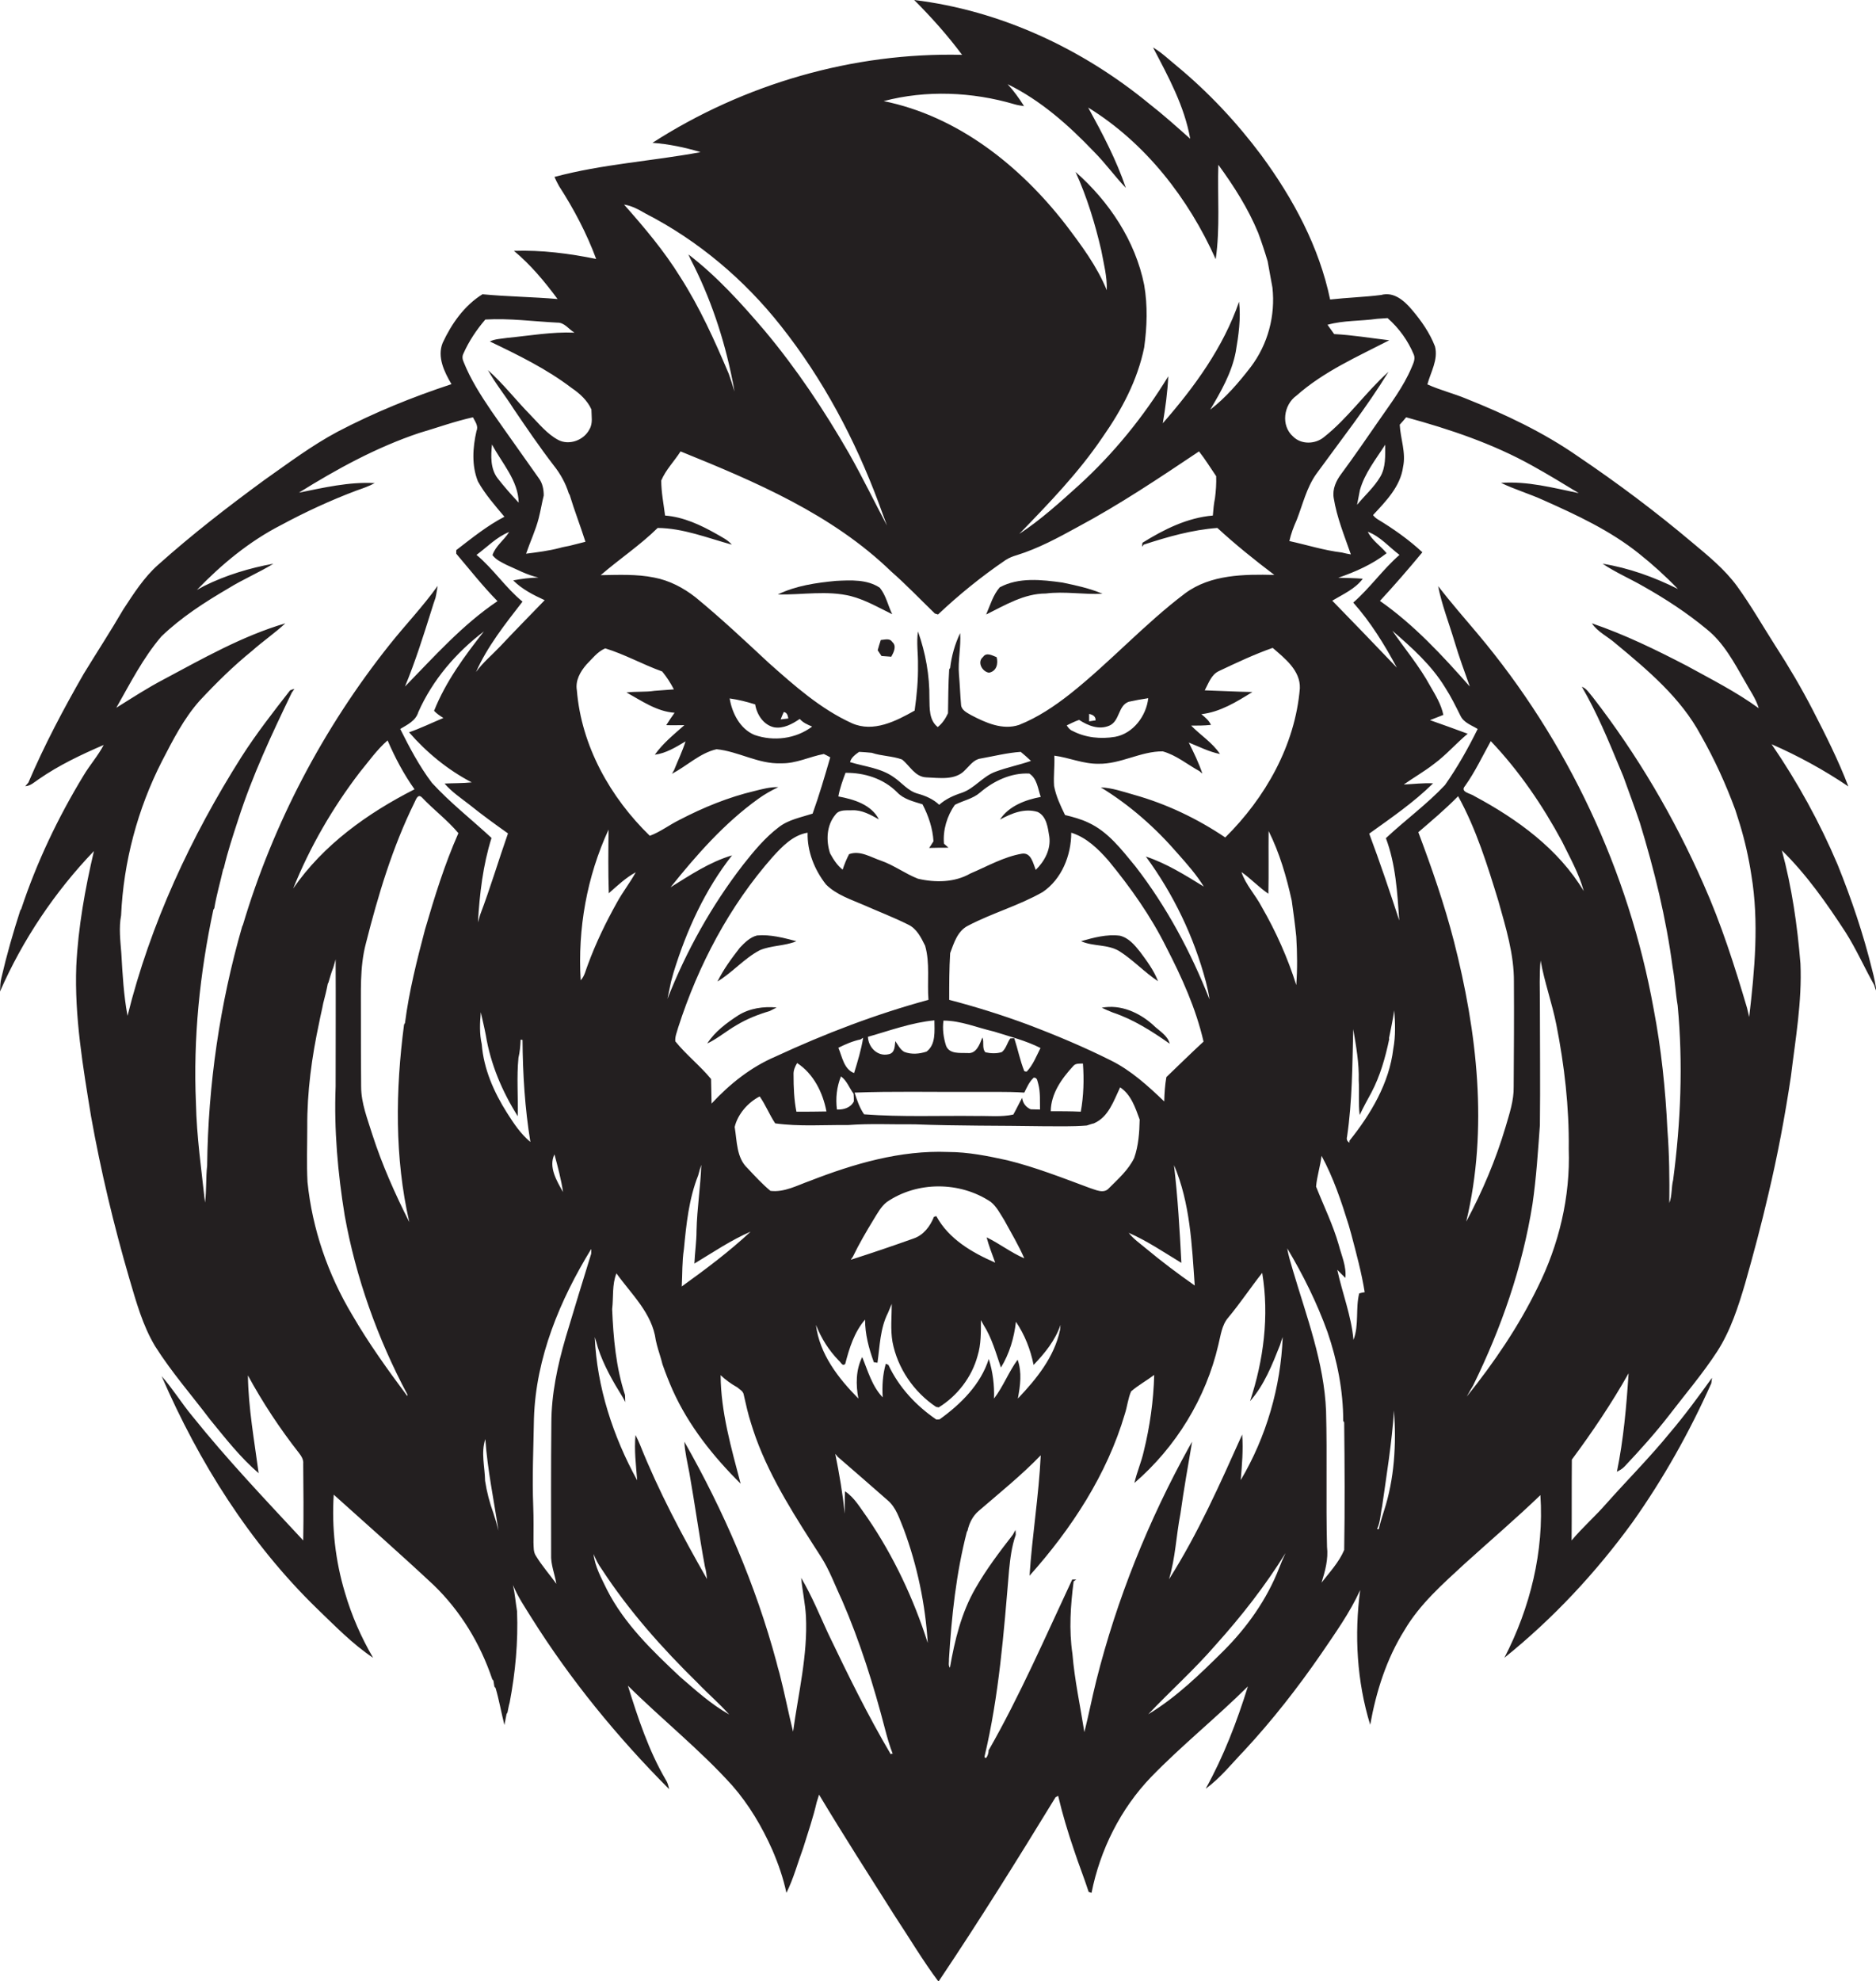 <?xml version="1.0" encoding="utf-8"?>
<!-- Generator: Adobe Illustrator 19.2.0, SVG Export Plug-In . SVG Version: 6.00 Build 0)  -->
<svg version="1.1" id="Layer_1" xmlns="http://www.w3.org/2000/svg" xmlns:xlink="http://www.w3.org/1999/xlink" x="0px" y="0px"
	 viewBox="0 0 787 830.8" enable-background="new 0 0 787 830.8" xml:space="preserve">
<g>
	<path fill="#231F20" d="M785.4,406.8c-3.7-15.1-8.7-29.8-14.5-44.2c-7.5-17.7-16.8-34.6-27.7-50.5c11.2,4.9,22,10.8,32.2,17.7
		c-4.2-11-9.5-21.5-14.9-32c-4.8-9.3-10.1-18.3-15.8-27.1c-5.3-8.3-10.2-16.9-16-24.9c-5.2-7.1-12.1-12.7-18.8-18.3
		c-15.3-12.9-31.3-24.9-47.9-36.1c-14.5-10.1-30.6-17.7-46.9-24.2c-5.3-2.2-11-3.6-16.3-6c1.4-5.2,4.6-10.3,3.2-15.9
		c-2.2-5.7-5.7-10.7-9.6-15.3c-3.2-3.8-7.6-7.8-13-6.3c-7.1,0.9-14.3,1.1-21.4,1.9c-4.6-22.1-15.5-42.3-28.8-60.4
		c-10.3-13.8-22.2-26.5-35.5-37.5c-3.3-2.7-6.4-5.7-10-7.8c6.4,12.2,13.2,24.6,15.6,38.3c-5.6-5-11.3-10.1-17.2-14.7
		C454,20.4,419.7,4.4,383.5,0c7.2,7.2,14,14.8,20.1,23c-45.7-1.1-91.5,12.2-129.9,36.9c6.8,0.5,13.6,1.9,20.2,3.9
		c-20.4,3.8-41.2,5-61.3,10.4c0.6,1.3,1.2,2.6,1.9,3.8c6.2,9.6,11.6,19.8,15.6,30.6c-11.3-2.3-22.9-3.8-34.5-3.4
		c7,5.8,12.9,12.9,18.3,20.2c-10.5-0.9-21-1-31.5-2c-7.6,4.7-13,12.4-16.7,20.4c-2.4,5.9,0.7,12.2,3.7,17.3
		c-16.4,5.4-32.4,11.9-47.7,19.9c-10.9,5.8-20.7,13.2-30.8,20.3c-15.3,11.2-30.3,22.8-44.5,35.5c-6,5.3-10.3,12.1-14.7,18.8
		c-5.3,9.1-11.1,18-16.6,27c-8.5,14.8-16.5,29.9-23.2,45.6c-0.3,0.4-1,1.1-1.3,1.5c2.2-0.1,3.8-1.7,5.6-2.9
		c8.5-5.9,17.8-10.3,27.3-14.4c-2.4,4.6-5.9,8.5-8.5,12.9c-10.7,17.6-19.6,36.3-26.1,55.9l-0.4,0.6c-3,9.3-5.7,18.7-7.9,28.2
		c-0.5,1.9-0.5,3.8-0.6,5.8c9.5-21.7,23-41.8,39.4-58.9c-3.7,15.8-6.6,31.9-7.4,48.2c-0.8,21.2,2.8,42.3,6.2,63.1
		c4.1,22.9,9.5,45.5,16,67.8c2.9,9.8,5.6,19.8,10.9,28.6c6.9,10.9,15.4,20.6,23.1,30.8c6.4,7.8,12.6,15.8,20.3,22.4
		c-1.8-13.6-4.3-27.2-4.5-41c6.2,11.4,13.4,22.3,21.4,32.5c1,1.3,2,2.8,1.8,4.6c0.1,10.7,0.2,21.4,0,32.1
		c-15.8-17-31.9-33.9-46.5-52.1c-4.5-5.4-8.2-11.5-12.9-16.8c15.6,36,36.9,70,65.2,97.5c7.5,7.2,14.8,14.8,23.5,20.6
		c-5-8.6-9-17.7-11.8-27.3c-4-13.3-5.6-27.3-4.7-41.1c14,12.6,28.1,25,41.9,37.9c11.3,10.9,19.6,24.6,24.6,39.5l0.5,0.6
		c0.1,0.6,0.3,1.9,0.4,2.5l0.5,0.6c1.5,5.1,2.4,10.4,3.7,15.5c0.3-1.5,0.6-3.1,0.9-4.6l0.4-0.7c0.3-1.4,0.5-2.8,0.9-4.1
		c2.4-12.6,3.6-25.5,3.1-38.3c-0.6-3.7-0.9-7.4-1.7-11c2,4.9,5,9.3,7.8,13.8c16.4,26.1,36,50,57.7,71.8c-0.3-1.4-0.6-2.7-1.4-3.9
		c-7.2-12.3-11.7-26-15.9-39.5c14.3,14.2,30.3,26.9,43.8,41.9c7,8,12.5,17.3,16.8,27c2.5,5.8,4.6,11.8,5.9,18c3-6,4.7-12.5,7-18.7
		c2-6.4,4.2-12.8,5.7-19.3c0.3-1.1,0.7-2.1,1-3.2c10.3,17.2,21.1,34,31.8,50.9c6.1,9.2,11.7,18.7,18.3,27.5
		c17-25.3,33.2-51.3,49.1-77.3c0.3-0.1,0.8-0.5,1.1-0.6c1.8,7.7,4.1,15.3,6.7,22.9c1.9,5.8,4.2,11.5,6.1,17.4
		c0.3,0.1,0.9,0.3,1.2,0.4c3.6-18.1,12.2-35.3,25-48.6c12.9-13.3,27.4-24.9,40.6-38c-4.6,14.8-10.2,29.4-17.7,42.9
		c6.1-4.4,10.9-10.5,16.1-15.9c11.8-12.7,22.5-26.4,32.3-40.6c5.9-8.7,12.1-17.3,16.4-26.8c-2.5,18.8-1.4,38.3,4.2,56.5
		c2.5-13.9,6.8-27.6,14.4-39.7c6.4-10.9,16-19.3,25.2-27.8c10.6-9.6,21.5-18.9,31.8-28.8c1.6,23.6-4.3,47.3-15.1,68.2
		c20.4-16.4,38.4-35.7,53.8-56.9c12.9-18.2,23.9-37.8,33-58.2c0.1-0.6,0.2-1.7,0.3-2.3c-5.7,7.9-11.4,15.7-17.7,23.1
		c-8.4,10.3-17.8,19.7-26.6,29.6c-4.7,5.4-10.1,10.1-14.6,15.5c0.1-11.3,0-22.6,0.1-33.9c8.6-11.6,16.7-23.6,23.8-36.2
		c-0.9,13.8-2.1,27.7-4.9,41.3c1.1-0.6,2.3-1.2,3.2-2.2c6.5-6.9,12.9-14,18.7-21.5c6.8-8.9,14.1-17.4,20.2-26.8
		c5.6-8.7,8.8-18.7,11.7-28.5c3.5-12.3,6.8-24.7,9.7-37.2c3.9-16.4,7-32.9,9.5-49.6c1.9-15.7,4.7-31.4,4-47.3
		c-1.3-16-3.6-32-7.8-47.5c10.4,10.2,18.8,22.2,26.7,34.3c4.5,7.1,7.9,14.8,12,22.1c0.3,1,0.7,2.1,1.1,3.2
		C786.8,412.8,786.2,409.7,785.4,406.8z M543.9,165.9c11.4-10.1,25.5-16.3,38.9-23.2c-7.7-0.9-15.4-2.2-23.1-2.6
		c-0.9-1.3-1.9-2.6-2.8-3.9c6.8-1.9,13.9-1.5,20.8-2.5c1.5-0.1,3-0.2,4.4-0.3c4.8,4.2,8.6,9.5,11,15.3c0.8,1.9-0.3,3.9-1,5.6
		c-3.4,8-8.7,14.9-13.6,22c-5.2,7.5-10.4,15.1-15.8,22.4c-2.2,2.9-3.8,6.4-3.2,10.1c1.3,8.2,4.5,15.9,7.2,23.7
		c-1.3-0.2-2.6-0.5-3.8-0.8c-7.5-0.9-14.7-3.2-22-4.8c0.7-3.1,1.8-6,3.1-8.9c2.5-6.4,4.1-13.4,8.1-19.1c10.3-14.2,21.2-28,30.4-43
		c-9.6,8.6-17,19.5-27.2,27.5c-3.6,2.9-9.4,3.1-12.8-0.3C537.2,178.5,538.5,169.7,543.9,165.9z M579,200c-2.6,4.4-6.5,7.8-9.7,11.7
		c0.4-2.1,0.8-4.1,1.2-6.2c2-7.1,6.7-12.9,10.6-19C581.1,191.1,581.4,196,579,200z M586,280c-9-9.4-18-18.8-27.1-28.1
		c4.5-2.7,9.6-4.9,12.8-9.2c-3.5-0.3-6.9-0.3-10.3-0.4c7.2-2.5,14.3-5.6,20.3-10.3c-2.5-3.1-6.1-5.3-7.9-9c5.3,2,8.9,6.4,13.3,9.7
		c-7,6.1-12.4,13.9-19.4,20C575,260.9,580.8,270.3,586,280z M532.2,348.5c4.6,9.2,7.5,19.2,9.7,29.2c0.7,5,1.4,10.1,1.9,15.1
		c0.4,6.8,0.5,13.5,0,20.3c-3.6-11.4-8.5-22.4-14.5-32.8c-2.6-5-6.7-9.2-8.5-14.6c4,2.8,7.3,6.4,11.3,9.1
		C532.3,365.9,532.1,357.2,532.2,348.5z M514,351.2c-11.7-7.9-24.7-14.1-38.3-17.9c-4.6-1.3-9.1-2.9-13.9-3.1
		c12.3,7.5,23.1,17.1,32.5,28c3.8,4.3,7.7,8.7,10.7,13.6c-7.8-4.8-15.6-9.7-24.3-12.6c11.6,15.8,20.2,33.7,25.2,52.6
		c0.6,2.4,1.2,4.9,1.5,7.3c-7.8-19.8-18-38.9-31.1-55.8c-5.7-6.9-11.4-14.5-19.7-18.3c-3.1-1.5-6.5-2.4-9.8-3.2
		c-1.9-3.9-3.8-7.9-4.6-12.2c-0.3-4.2,0.3-8.5,0.1-12.7c6.2,0.8,12.1,3.5,18.5,3.4c9.3,0.2,17.8-5.3,27-5.2
		c5.7,1.6,10.3,5.5,15.4,8.3c0.3,0.3,0.9,0.8,1.2,1c-1.5-4.5-3.6-8.8-5.7-13c4.3,1.7,8.5,3.9,13.1,4.8c-3.2-4.8-8.2-7.9-12.1-11.9
		c2.8,0,5.5,0,8.3-0.3c-0.8-1.9-2.5-3.2-4-4.5c7.9-0.9,14.8-5.2,21.4-9.3c-6.7-0.1-13.3-0.5-20-0.7c1.6-2.9,2.7-6.6,6-8.1
		c7.4-3.5,14.8-7,22.5-9.7c5.1,4.4,11.7,9.5,11.4,17C543.3,312.6,530.8,334.6,514,351.2z M417.5,529.5c-9.7-4.2-19.5-9.9-24.7-19.5
		c-0.3,0.1-0.8,0.2-1,0.3c-1.6,4-4.4,7.7-8.6,9.1c-8.7,3.1-17.5,6.1-26.3,8.9c0.2-0.3,0.7-1,0.9-1.3c2.6-5.4,5.6-10.5,8.7-15.6
		c1.6-2.6,3.1-5.4,5.5-7.3c12.8-8.8,30.7-8.7,43.6-0.1c2.5,2,4,5,5.7,7.7c2.9,5.3,6,10.5,8.4,16c-5.6-2.4-10.4-6.2-15.8-8.8
		C414.8,522.4,416.2,525.9,417.5,529.5z M422.7,486.6c-8.2-1.8-16.5-3.5-25-3.5c-19.9-0.8-39.4,4.9-57.9,12.1
		c-5.4,1.9-10.7,4.9-16.6,4.2c-3.5-2.9-6.5-6.2-9.6-9.5c-4.7-4.4-4.4-11.4-5.4-17.3c1.3-5.4,5.6-10.3,10.5-12.8
		c2.5,3.6,4.1,7.7,6.5,11.3c10.1,1.4,20.4,0.6,30.6,0.7c9.3-0.7,18.6-0.2,27.9-0.3c18,0.7,36,0.5,54,0.8c6,0,12.1,0.2,18.2-0.3
		c1-0.3,2-0.7,3-0.9c6.2-2.7,8.3-9.5,11-15.1c4.6,3,6.4,8.6,8.2,13.5c-0.1,5.4-0.5,11-2.3,16.1c-2.4,5-6.7,8.8-10.6,12.7
		c-2.2,2.5-5.7,0.6-8.3-0.2C445.6,493.9,434.4,489.5,422.7,486.6z M351.7,334c0.6-3.4,1.8-6.7,3-9.9c7.9-0.1,15.9,2.4,21.6,8.1
		c2.8,3,6.9,3.9,10.7,5.1c2.5,4.8,4.3,10.1,4.6,15.5c-0.6,1-1.2,1.9-1.8,2.8c2.7-0.1,5.4-0.1,8.1-0.1c-0.5-0.4-1.4-1.3-1.9-1.7
		c-0.5-5.7,1.3-11.7,4.6-16.3c3.5-1.8,7.5-2.5,10.5-5.1c5.7-4.9,13.1-8.4,20.7-8c3.3,2.1,3.6,6.4,4.8,9.8
		c-6.4,1.2-13.4,3.8-17.1,9.5c4.8-2.6,10.3-4.9,15.8-3.2c3.8,1.8,4.3,6.7,4.9,10.4c0.7,5.3-2,10.3-5.7,13.9
		c-1.1-2.7-1.9-7.4-5.8-6.8c-7.6,1.3-14.5,5.3-21.6,8.3c-6.6,3.8-14.7,3.9-22,2.2c-5.4-2.1-10.1-5.7-15.6-7.6
		c-4.2-1.4-8.7-4.4-13.3-2.7c-1.1,2.1-2,4.3-2.7,6.5c-2.3-1.8-3.9-4.3-5.3-6.9c-1.7-5.3-1.5-11.7,2.3-16.2c1.6-2.2,4.6-1.7,7-1.8
		c4.1-0.2,7.7,1.9,11.2,3.8C365.5,337.4,358.2,335.2,351.7,334z M356.6,319.6c0.5-2,2.3-3.2,3.8-4.3c1.7,0.1,3.5,0.2,5.3,0.4
		c4.1,1.4,8.6,1.3,12.7,2.8c3.3,2.6,5.4,7.3,10.2,7.5c5.4,0.2,12.2,1.4,16.3-3.1c2-1.9,3.6-4.4,6.5-4.8c5.6-1,11.1-2.4,16.8-2.8
		c1.5,1.2,2.9,2.5,4.3,3.8c-4.9,1.7-10,2.7-14.8,4.5c-5.4,1.9-8.9,7.1-14.3,8.9c-3.4,1.1-6.7,2.6-9.4,5c-2.5-2.4-5.8-3.8-9.1-4.7
		c-4-1.1-6.7-4.7-10-6.9C369.4,322,362.7,321.5,356.6,319.6z M351.7,439.4c3-1.5,6-2.8,9.3-3.5c0.3-0.2,0.8-0.5,1.1-0.7
		c-0.8,5-2.3,9.9-3.8,14.8C354,448.4,353.3,443.1,351.7,439.4z M358.2,461.9c-1.4,2.7-4.3,3.5-7.1,3.4c-0.6-4.7-0.1-9.5,1.7-13.9
		c2.5,1.8,3.5,4.9,5.3,7.3C358.2,459.5,358.2,461.1,358.2,461.9z M406.7,457.9c7.7,0.1,15.3-0.2,23,0.3c1.1-2.2,2.1-4.6,4-6.3
		c1.6,0,1.5,1.7,1.9,2.8c0.9,3.5,0.6,7,0.7,10.6c-1.3,0-2.6-0.1-3.9-0.1c-2.1-0.9-3.3-2.6-3.6-4.8c-1.3,2.3-2.4,4.7-3.7,7
		c-5,1.1-10.2,0.5-15.3,0.6c-15.8-0.2-31.5,0.5-47.3-0.7c-1.9-2.7-3-6-4-9.1C374.5,457.6,390.6,458,406.7,457.9z M364.1,434.8
		c9.2-2.6,18.3-6,27.9-6.9c0,4.4,0.7,10.1-3.3,13.1c-3,1-6.4,1.3-9.4,0.1c-1.7-1-2.6-2.9-3.7-4.5c-0.3,2.1-0.1,5-2.8,5.5
		C368.2,443.2,364.3,439.3,364.1,434.8z M430.7,449.4c-0.3,0-0.8-0.1-1-0.2c-1.8-4.5-2.7-9.2-4.2-13.8c-0.4,0-1.3,0-1.7,0.1
		c-1.3,1.8-1.7,4.2-3.5,5.7c-2.2,0.7-4.7,0.6-6.9,0.1c-1.6-1.7-0.4-4.4-1.3-6.2c-1.1,2.8-2.5,7-6.3,6.5c-3.1-0.1-7.5,0.5-8.9-3
		c-1.1-3.4-1.6-7.1-1.1-10.6c7.3,0,14.2,3,21.2,4.6c6.6,2.1,13.4,3.8,19.5,6.9C434.8,442.8,433.4,446.6,430.7,449.4z M362.5,379.6
		c6.1,2.7,12.4,5.1,18.4,8.1c3.7,1.7,5.5,5.5,7.2,8.9c2.1,7.3,0.8,15.1,1.4,22.7c-22.1,6-43.5,14.2-64.2,23.8
		c-10.3,4.4-19.2,11.5-26.8,19.7c-0.1-3.4-0.1-6.9-0.2-10.3c-4.6-5.6-10.4-10.1-15-15.8c-0.2-2,0.7-3.9,1.2-5.8
		c8.4-26.1,21.5-51,39.7-71.6c4-4.4,8.5-9.1,14.6-10.1c-0.2,7.9,2.9,15.6,7.7,21.7C350.9,375.3,357,377.2,362.5,379.6z M334.4,445.8
		c6.9,4.5,10.8,12.4,12.3,20.3c-4.2,0.1-8.4,0.1-12.6,0.1c-1-5.1-1.2-10.3-1.2-15.5C332.8,448.9,333.5,447.3,334.4,445.8z
		 M286.9,523.9c1-10.5,2.1-21.2,6-31c0.4-1.5,0.8-3,1.3-4.4c-0.3,9.2-1.8,18.3-2,27.6c0,4.6-0.7,9.2-0.9,13.8
		c7.8-4.7,15.3-9.8,23.6-13.4c-9,8.4-18.9,15.8-28.9,23C286.3,534.2,286.1,529,286.9,523.9z M440.8,466c0.1-7.4,4.6-13.7,9.4-18.9
		c1-1.3,2.7-1,4.1-1.1c0.5,6.7,0.3,13.6-0.9,20.2C449.1,466,444.9,466,440.8,466z M495.6,529.6c-0.7-13.7-1.5-27.4-3.1-41
		c6.8,15.9,7.5,33.5,8.7,50.5c-7-4.9-13.8-10-20.4-15.5c-2.5-2.1-5.3-4-7.3-6.6C481.3,520.4,488.3,525.2,495.6,529.6z M489.3,451.7
		c-0.6,3.4-0.8,6.8-0.9,10.2c-6.8-6.5-13.9-13-22.4-17.2c-11.4-5.7-23.1-10.6-35-15.1c-10.8-4-21.7-7.4-32.8-10.3
		c0-6.5,0-13.1,0.4-19.6c1.6-4.3,3.1-9.3,7.5-11.5c10.1-5.3,21.3-8.4,31.3-14.1c8-5.4,12-15.4,12-24.9c6.4,2,11.3,6.8,15.6,11.7
		c9.3,11.3,17.8,23.3,24.3,36.4c6.5,12.6,12.4,25.6,15.6,39.5C499.5,441.8,494.4,446.8,489.3,451.7z M465.4,304.3
		c4.4-1.9,3.6-8.4,8.1-10c2.7-0.6,5.4-1.1,8.2-1.5c-0.8,7.4-6.3,14.8-13.9,16.2c-6,1-12.4,0.4-17.9-2.5c-1.1-0.4-1.8-1.4-2.4-2.3
		c1.7-0.8,3.4-1.7,5.2-2.3C456.4,304.3,461,306.2,465.4,304.3z M456.9,302.5c0-0.8,0-2.4,0-3.1c1.5,0.3,2.8,1,2.7,2.7
		C458.9,302.2,457.6,302.4,456.9,302.5z M425.5,43.7c1.3,0.4,2.7,0.6,4.1,0.8c-2.1-3.3-4.3-6.4-6.9-9.2
		c13.9,6.8,25.6,17.2,36.2,28.3c4.8,4.8,8.7,10.3,13.4,15.2c-4-11.8-9.8-22.8-15.8-33.7c24,14.8,42.1,38.1,53.5,63.6
		c1.9-13.1,0.7-26.4,1.1-39.6c6.5,8.9,12.5,18.3,16.7,28.5c1.5,4,2.8,8,4,12c0.7,3.7,1.3,7.4,2,11c1.3,11.8-1.9,23.8-9.1,33.3
		c-5,6.5-10.5,12.9-17,17.9c4.5-7.6,9-15.4,10.7-24.2c1.2-7,2.2-14,1.4-21.1c-6.6,19.2-18.8,35.9-32,51c1.1-6.5,2-13.1,2.3-19.7
		c-10.3,16.9-22.9,32.4-37.5,45.7c-8,7.2-16,14.5-25,20.4c12.4-12.8,24.9-25.7,34.9-40.5c8-11.4,14.7-23.9,17.5-37.7
		c1.2-8.7,1.5-17.5,0-26.2c-3.7-18.5-14.7-35-28.8-47.4c4.8,10.5,8.2,21.7,10.8,32.9c1,5.5,2.5,11,2.3,16.7
		c-4.1-10.1-10.7-18.9-17.3-27.6c-19.1-24.6-45.2-45.4-76.3-51.7C388.5,37.7,407.8,38.5,425.5,43.7z M270.9,89.6
		c22,11.3,41.4,27.7,56.7,47.1c17.6,22.2,31.1,47.6,41,74.2c1.2,3.2,2.3,6.4,3.5,9.5c-5.3-10-10.3-20.3-15.9-30.2
		c-10.4-18.1-22-35.5-35.4-51.5c-9.8-11.5-20-22.8-32-32c0.2,0.5,0.7,1.5,0.9,2c8.3,16,14.1,33.3,17.6,51c0.3,1.5,0.6,3,0.8,4.5
		c-0.7-2.5-1.5-5-2.4-7.5c-5.9-13.9-12.1-27.7-20.3-40.5c-6.8-11-15.1-20.8-23.6-30.4C265.2,86.3,268.1,88,270.9,89.6z M275.9,221.4
		c10.7,0.1,20.9,4.2,31.1,7c-1.7-2-4.1-3.1-6.3-4.4c-6.7-3.8-13.9-7.2-21.7-7.8c-0.6-4.9-1.6-9.7-1.6-14.7c1.9-4.5,5.5-8.1,8.1-12.2
		c31.4,12.7,63.6,26.4,88.3,50.3c6.4,5.6,12.3,11.8,18.4,17.7c0.3,0.1,1,0.3,1.3,0.4c8.8-8.3,18.3-16,28.3-22.8
		c1.5-1,3.1-1.6,4.8-2.1c9-2.8,17.3-7.3,25.5-11.8c17.6-9.4,34.3-20.6,50.9-31.7c2.6,3.3,4.8,6.9,7.2,10.4c0.1,3.1-0.1,6.1-0.5,9.2
		c-0.5,2.4-0.7,4.8-0.9,7.3c-10.7,0.9-20.5,5.8-29.5,11.4c-0.1,0.4-0.2,1.3-0.2,1.7c0.2-0.2,0.5-0.7,0.7-0.9
		c10.1-3.3,20.3-6.2,30.9-7c7.6,7,15.7,13.5,23.9,19.7c-12.7-0.3-26.7-0.2-37.4,7.7c-17.1,12.9-31.6,29-48.4,42.3
		c-6.5,5.1-13.5,9.8-21.3,12.9c-6.9,2.3-14-0.9-20.1-4.1c-1.7-1-3.9-2-4.2-4.1c-0.4-4.3-0.5-8.6-0.9-12.9
		c-0.5-5.8,0.9-11.6,0.5-17.4c-2.2,4.6-3.6,9.5-4.2,14.6l-0.4,0.6c-0.4,6.1-0.4,12.3-0.5,18.4c-1,2.2-2.4,4.3-4.3,5.8
		c-3.7-2.9-3.4-7.9-3.5-12.1c0.1-9.5-1.6-19-4.8-28c-0.7,4.7,0.1,9.4,0,14.1c0.1,6.4-0.5,12.7-1.4,19.1c-7.8,4.4-17.3,9.3-26.3,5.3
		c-13.2-6-24.2-15.8-35-25.4c-10-9.3-20-18.7-30.6-27.4c-5.1-4-11-7.1-17.4-8.3c-7.4-1.5-15-1.1-22.4-1
		C260,234.3,268.6,228.6,275.9,221.4z M335.5,301.5c1.4,1.6,3.3,2.4,5.2,3.2c-6.9,5.2-16.2,6.3-24.2,3.5c-6-2.5-9.4-9.1-10.4-15.3
		c3.6,0.5,7.2,1.4,10.7,2.5c0.7,4.3,3.5,8.6,7.9,9.6C328.6,305.7,332.4,303.6,335.5,301.5z M327.5,301.7c0.4-1,0.8-2.1,1.3-3.1
		c1.4,0.2,1.7,1.5,1.9,2.7C329.9,301.4,328.3,301.6,327.5,301.7z M253.9,271.9c8.2,2.5,15.8,6.8,23.9,9.7c1.9,2.3,3.5,4.8,4.9,7.5
		c-2.7,0.2-5.4,0.4-8.1,0.6c-3.9,0.6-7.9,0.2-11.8,0.7c6.4,3.5,12.7,8,20.2,8.5c-1.2,1.7-2.4,3.4-3.5,5.2c2.5,0.1,5.1,0,7.6,0
		c-4.4,3.9-9,7.6-12.4,12.4c4.7-0.6,8.9-3.2,12.9-5.6c-1.3,4.1-3.2,8-4.8,12c-0.2,0.4-0.7,1.2-0.9,1.6c6.3-3.3,11.7-8.7,18.7-10.3
		c9.2,0.9,17.6,6.3,27,5.9c6.3,0.2,12-2.8,18-3.9c0.7,0.3,2,1,2.7,1.4c-2.3,7.9-4.6,15.8-7.4,23.6c-4.9,1.6-10.1,2.5-14.2,5.7
		c-5.8,4.4-10.5,10.1-15,15.8c-13.2,17.1-23.8,36.1-31.7,56.2c0.5-2.4,1-4.8,1.5-7.2c0.4-1.3,0.7-2.7,1.1-4
		c5.4-17.5,13.1-34.5,24.5-49c-9.4,2.8-17.6,8.3-25.8,13.4c10.9-13.6,22.6-26.9,36.8-37.1c2.6-1.9,5.5-3.5,8.4-4.9
		c-3.4-0.1-6.7,0.8-9.9,1.6c-11,2.6-21.5,6.9-31.5,12.1c-4.3,2.1-8.1,5.1-12.5,6.7c-16.6-16.1-28.7-37.7-30.6-61
		c-0.7-4.1,1.4-7.8,4-10.8C248.4,276.3,250.6,273.3,253.9,271.9z M255.4,374.6c3.6-3.2,7.1-6.5,11.3-8.8c-2.4,4.4-5.5,8.3-7.9,12.7
		c-4.7,8.4-8.9,17.1-12.2,26.1c-0.9,2.2-1.3,4.7-3,6.5c-1.3-21.6,2.6-43.5,11.7-63.2C255.2,356.8,255.1,365.7,255.4,374.6z
		 M194.4,148.3c2.3-5.2,5.5-10,9.2-14.3c10.1-0.6,20.1,0.8,30.2,1.3c3-0.1,4.8,2.8,7.2,4.2c-9.5-0.4-18.9,1.3-28.3,2.2
		c-2.4,0.4-5,0.4-7.2,1.5c11.9,5.7,23.8,11.5,34.3,19.5c3.4,2.3,6.6,5.2,8.3,9c0,2.8,0.7,5.8-0.8,8.3c-2.3,4.6-8.5,6.9-13.1,4.5
		c-4.7-2.5-8.1-6.8-11.8-10.6c-6-6.1-11.3-13-17.7-18.7c3.1,5.6,7.2,10.6,10.6,16c5.5,8.1,11,16.2,17,24c2.8,3.5,5,7.5,6.3,11.7
		l0.4,0.7c2,6.6,4.5,13,6.6,19.6c-2.2,0.6-4.5,1.1-6.7,1.7c-1.4,0.3-2.8,0.5-4.1,0.9c-4.6,1.2-9.4,1.8-14.1,2.4
		c1.7-5,4-9.8,5.3-14.9c0.8-3.1,1.3-6.3,2.1-9.5c0-2.6-0.5-5.2-2.1-7.3c-6.6-9.4-13.3-18.7-19.9-28.2c-4.4-6.5-8.7-13.2-11.6-20.5
		C194,150.7,193.8,149.5,194.4,148.3z M236.2,499.9c-2.6-4.6-6.2-10.5-3.6-15.8C234,489.3,235.4,494.5,236.2,499.9z M217.6,210.8
		c-3.1-3.3-6.1-6.7-8.9-10.3c-3-4-2.8-9.3-2.3-14.1C210.6,194.3,217.4,201.5,217.6,210.8z M101.9,387.9l-0.3,0.6
		c-9.4,32.6-14.3,66.4-14.7,100.3c-0.6,5.2-0.2,10.4-0.9,15.5c-1.5-13.8-3.5-27.7-3.8-41.6c-1.2-27.3,1.6-54.5,7.3-81.2l0.4-0.6
		c0.9-5.5,2.5-10.9,3.7-16.3l0.3-0.6c1.6-6.8,3.8-13.5,6-20.2c5.9-18.4,14.1-35.9,22.5-53.3c0.3-0.4,0.8-1.2,1.1-1.6
		c-0.5,0.1-1.4,0.4-1.8,0.6c-7.1,9.1-14.2,18.2-20.4,27.9c-21.2,33.5-38.2,70-47.8,108.6c-1.6-8.6-2.1-17.4-2.6-26.2
		c-0.4-5.3-1.1-10.7-0.1-15.9c1-22.4,6.9-44.6,17.1-64.6c4.6-8.9,9.2-18,15.9-25.5c6.9-7.4,14.1-14.5,22-20.9
		c4.5-4,9.5-7.4,13.9-11.5c-18,5.3-34.5,14.7-51,23.5c-6.9,3.6-13.3,7.8-19.9,11.9c5.8-10.2,11.2-20.9,18.9-29.9
		c8.3-8,18.1-14.3,28-20.1c6.1-3.8,12.8-6.6,19-10.4c-10,1.8-19.9,4.8-29,9.3c-1,0.6-2.1,1.1-3.1,1.7c10.3-10.7,22-20.4,35.3-27.2
		c10.2-5.5,20.8-10.4,31.7-14.5c2.6-0.9,5.2-1.8,7.6-3.1c-10.8-0.6-21.3,1.9-31.8,4c15.9-9.9,32.5-19,50.4-25
		c7.5-2.2,14.9-4.9,22.6-6.6c0.9,1.8,2.4,3.6,1.5,5.7c-1.6,7-2.1,14.5,0.6,21.2c3,5.4,7.1,10,11.1,14.8c-7.3,3.8-13.7,9-20.2,14
		c0,0.4,0,1.2,0,1.5c5.7,6.7,11.1,13.6,17.3,19.9c-14.7,9.9-26.5,23.2-38.8,35.8c4.3-10.4,7.7-21.2,11.1-32c0.5-1.7,1.1-3.5,1.7-5.2
		c0.4-1.7,0.6-3.3,0.9-5c-6.2,8.7-13.6,16.4-20.2,24.7C135.7,305.2,114.6,345.3,101.9,387.9z M123,372.6c7-17.4,16.5-33.8,27.9-48.7
		c3.8-4.6,7.2-9.5,11.7-13.4c3.1,7.2,6.8,14.2,11.3,20.5C154.2,341,135.6,354.3,123,372.6z M147.8,551.5
		c-10.2-17-16.8-36.1-18.8-55.8c-0.4-7.6-0.1-15.3-0.1-23c-0.1-14.8,1.9-29.5,5-43.9c0.5-2.7,1.2-5.4,1.7-8.1
		c0.7-2.7,1.4-5.4,1.9-8.1l0.3-0.6c0.6-2.1,1.2-4.2,2-6.2c0.3-0.9,0.8-2.7,1-3.5c0.1,17.8,0,35.6,0,53.4c-0.7,18.1,0.9,36.2,3.8,54
		c4.7,26.2,13.8,51.6,26.3,75.1c0,0.2,0,0.5,0,0.7C162.7,574.5,154.7,563.4,147.8,551.5z M178.3,389.8c-3.4,12.9-6.7,25.9-8.4,39.2
		l-0.4,0.7c-3.6,27.5-4,55.7,2.2,82.8c-6-11.9-11.4-24-15.5-36.7c-2-6.5-4.7-13.1-4.7-20.1c-0.1-9.7-0.1-19.3-0.1-29
		c0.1-10.4-0.6-20.9,2.1-31.1c5.1-20.1,11.1-40.2,20.3-58.9c0.7-1.3,1.4-4,3.2-2.3c4.9,5.2,10.7,9.5,15.3,15
		C186.5,362.5,182.3,376.1,178.3,389.8z M181.2,328.3c-5.3-7-9.4-14.8-13.3-22.6c3-1.8,6.5-3.4,7.6-7.1c6-13.5,15.8-24.9,27.5-33.8
		c-8.1,10.3-16,21-20.9,33.3c1.1,1.2,2.5,2.1,3.9,3c-4.8,2-9.5,4.3-14.4,6c7.4,8.5,16.3,15.8,26.3,21c-3.8,0.4-7.6,0.3-11.4,0.5
		c3,3.5,6.9,6.1,10.5,8.9c5.2,4.2,10.6,8.1,16.1,12c-4,11.4-7.4,22.9-11.7,34.2c-0.2,0.8-0.7,2.4-0.9,3.1c0.7-11.9,2.1-24,5.7-35.4
		C197.9,343.7,188.9,336.7,181.2,328.3z M207,634.6c-1.6-4.4-2.8-9-3.5-13.6c-0.1-5.8-1.8-11.8,0.1-17.5c0.9,12.9,3.6,25.6,5.5,38.4
		C208.5,639.4,207.8,637,207,634.6z M212.7,466.7c-5.5-8.7-9.8-18.4-10.6-28.8c-1-4.4-0.8-9-0.4-13.4c0.7,3.2,1.5,6.4,2.1,9.6
		c2,12.2,6.9,23.7,13.4,34c0.2-8.2-0.5-16.4,0.3-24.5c0.6-2.5,0.8-5.1,0.9-7.6l0.8,0.1c0.1,14.3,1,28.7,3.3,42.8
		C218.4,475.5,215.5,471.1,212.7,466.7z M209.9,271c-3.4,3.6-7.3,6.8-10.2,10.8c4.8-10.8,12.3-20.2,19.5-29.5
		c-7.1-5.8-12.2-13.7-19.3-19.6c4.5-3.3,8.4-7.5,13.7-9.6c-2.1,3.4-5.7,5.8-7,9.7c1.5,2,3.8,3,5.9,4.1c4.4,1.9,8.7,4.3,13.4,5.3
		c-3.6,0.1-7.1,0.5-10.6,1.2c3.7,3.7,8.4,6.1,13.2,8.3C222.3,258.1,216,264.5,209.9,271z M248,525.8c-3.6,11.7-7.2,23.3-10.7,35.1
		c-3.4,11.7-6,23.7-6,35.9c-0.2,18.3-0.1,36.6-0.1,55c-0.2,4.3,1.5,8.2,2.2,12.4c-2.8-3.9-6-7.5-8.5-11.6c-1.2-1.7-1-3.8-1.1-5.8
		c0-5,0.1-10-0.1-15c-0.5-12.3,0.1-24.7,0.3-37c0.8-25.5,10.9-49.6,24-71C248.1,524.2,248,525.3,248,525.8z M285.3,703.2
		c-11.6-10.9-23.4-22.2-30.7-36.6c-2.3-4.8-5-9.5-5.6-14.9c0.9,2.2,2,4.4,3.4,6.3c11.4,17.5,25.4,33.2,40.3,47.8
		c4.3,4.5,9,8.5,13.2,13.2C298.3,714.7,291.8,708.8,285.3,703.2z M373.7,735.7c-9.7-16.4-18.1-33.6-26.3-50.7
		c-3.6-7.8-6.9-15.9-11.3-23.3c0.5,5.4,1.7,10.7,2,16.1c0.8,16.3-3.2,32.3-5.4,48.4c-2-8.1-3.6-16.4-5.7-24.5
		c-0.5-1.6-0.9-3.2-1.3-4.8c-8.7-32.3-22.1-63.3-38.6-92.3c0.2,4.4,1.3,8.7,2.1,13.1c2.3,13,4.1,26.2,6.5,39.2
		c0.5,1.7,0.7,3.5,0.9,5.3c-10.4-18.2-20.3-36.8-28.1-56.3c-0.6-1.4-1.2-2.8-1.9-4.1c-0.6,6.3,0.2,12.6,0.7,19
		c-10.1-18.4-16.9-39.1-17.8-60.1c0.5,1.5,0.9,2.9,1.3,4.4c2.4,7.4,6.3,14.2,10.4,20.8c0.4,0.7,0.8,1.4,1.1,2.1c0-0.7-0.1-2.2-0.1-3
		c-3.8-11.6-4.9-23.9-5.4-36c0.6-5-0.1-10.3,1.8-15c6.3,8.8,15,16.7,16.5,28c0.3,1.3,0.6,2.6,1,3.9c0.6,2,1.3,4.1,1.8,6.2
		c1.3,3.7,2.7,7.3,4.3,10.9c6.7,14.9,17,27.8,28.5,39.2c-3.9-14.9-8.3-30-8.4-45.5c2.1,2,4.5,3.7,7,5.1c1,0.9,2.5,1.6,2.7,3.1
		c0.9,4,1.8,8.1,3.1,12.1c0.6,2,1.3,4,2,6c6.5,17.8,17,33.8,27.2,49.7c3.7,5.7,6,12.2,8.9,18.3c7.6,17.5,13.3,35.7,18.1,54.2
		c0.9,3.5,1.9,6.9,3.2,10.3C374.1,735.3,373.8,735.5,373.7,735.7z M363.9,636.5c-2.9-3.9-5.3-8.4-9.4-11.1c-0.2,3.1-0.1,6.3-0.1,9.4
		c-0.9-8.4-2.3-16.8-4-25.1c0.3,0.3,0.8,0.9,1,1.2c7,6,13.9,12.1,20.9,18.2c3.7,3.1,5,7.8,6.8,12.1c5.7,15.3,9.1,31.6,10.1,47.8
		C383.3,670.5,374.9,652.6,363.9,636.5z M392.8,595.3c-8.5-5.8-15.7-13.5-20.1-22.9c-0.3-0.1-0.8-0.4-1.1-0.5
		c-1.3,4.6-1.6,9.3-1.3,14.1c-4.5-4.7-6.2-11.1-8.6-16.9c-2.7,5.4-2.7,11.6-1.6,17.4c-8.4-8.5-16.3-18.6-17.8-30.9
		c2.2,5.6,5.4,10.7,9.6,15c0.8,0.6,1.6,2.7,2.7,1.3c1.7-6.6,3.8-13.3,8.3-18.5c0,6.2,1.6,12.1,3.7,17.9c0.4,0,1.1,0.1,1.5,0.2
		c1-7,1.1-14.4,4.4-20.9c0.5-1.3,1.1-2.5,1.6-3.8c0,5.3-0.6,10.6,0.3,15.9c2.1,11.1,9,21.1,18.3,27.3l1.1,0.2
		c7.8-4.8,13.9-12.7,16.3-21.6c1.5-4.8,1.4-10,1.4-15c0.4,0.7,0.7,1.3,1.1,2c3.5,5.5,5.2,11.8,7.3,17.9c3.6-5.9,5.5-12.4,6.3-19.2
		c3.7,5.5,6.1,11.6,7.4,18.1c4.7-4.9,9.1-10.3,11.3-16.8c0,0.5-0.2,1.6-0.2,2.1c-2.4,11.4-9.9,20.6-17.7,28.8c1-5.4,1.8-11-0.1-16.3
		c-3.8,5.2-6,11.2-9.9,16.3c0.2-5.6-0.5-11.2-2.2-16.6c-3.4,10.7-11.7,18.9-20.6,25.3C393.9,595.3,393.2,595.3,392.8,595.3z
		 M454.9,726.4c-1.7-10.9-4.1-21.8-5-32.8c-1.5-10.1-0.8-20.3,0.5-30.4c0.3-0.2,0.8-0.6,1.1-0.8c-0.4,0-1.3,0-1.7,0
		c-11.3,24.1-21.9,48.6-35.1,71.7c0.2,0.8-1,4.5-1.7,2.6c6.1-25.6,8.1-51.9,10.3-78.1c0.5-5,1.1-10.1,2.8-14.9c0-0.7,0-1.4-0.1-2.1
		c-0.3,0.5-0.8,1.5-1.1,2c-5.6,7.2-11.2,14.6-15.7,22.5c-5.9,10.2-8.7,21.8-10.7,33.3c-0.8-1-0.3-2.5-0.4-3.7
		c1.1-17.9,3-35.9,7.5-53.3l0.3-0.5c0.7-3.2,2.2-6.2,4.7-8.3c8.8-7.6,17.9-14.9,26-23.3c-0.8,16.9-3.6,33.6-4.7,50.5
		c17.6-19.7,32.5-42.4,40-67.9c1-3.1,1.3-6.4,2.6-9.4c3-2.6,6.5-4.5,9.7-6.9c-0.3,10.8-1.8,21.6-4.4,32.1c-1,4.5-2.9,8.7-3.9,13.2
		c17.4-15,30-35.5,35.2-57.9c1-3.9,1.4-8.3,4.2-11.5c5-6,9.3-12.5,14.2-18.7c3,18,0.6,36.6-5.1,53.8c6-6.8,9.3-15.3,12.6-23.6
		c0.3-1.1,0.7-2.2,1.1-3.3c-0.8,21-6.9,41.9-17.6,60c0.5-6.3,1.1-12.7,0.6-19.1c-9.3,20.7-18.5,41.5-30.7,60.7
		c2.7-8.9,3-18.3,4.8-27.5c1.4-10.1,3.2-20.2,4.9-30.2c-0.3,0.5-0.9,1.6-1.2,2.1c-17.1,30.9-30.4,63.9-39,98.1
		C458.1,712,456.7,719.3,454.9,726.4z M536.6,657.6c-5.1,13.1-13.4,24.8-23.3,34.7c-9.8,9.7-19.8,19.5-31.6,26.6
		c9.3-9.8,19.4-18.8,28.3-29.1c10.8-12,20.8-24.8,29.3-38.5C538.3,653.4,537.4,655.5,536.6,657.6z M563.9,650
		c-2.2,5.2-6.1,9.3-9.5,13.7c1.5-4.8,2.9-9.9,2.3-15c-0.5-19,0.1-37.9-0.4-56.9c-0.8-20.4-8.2-39.7-13.9-59
		c-0.9-3.1-1.9-6.2-2.4-9.3c6.7,11.2,12.5,22.9,16.9,35.1c4.1,12,6.6,24.6,6.6,37.3l0.4,0.6C564.1,614.4,564.2,632.2,563.9,650z
		 M570.2,542.4c-1.6,6.3,0,13.2-2.4,19.5c-0.9-10.1-4.7-19.6-6.8-29.4c1.1,1.1,2.2,2.3,3.4,3.4c0.5-4.8-1.6-9.3-2.8-13.9
		c-2.4-8.4-6.3-16.3-9.5-24.4c0.4-4.4,1.8-8.6,2.3-12.9c5,9.2,8.3,19.1,11.4,29.1c0.4,1.3,0.7,2.6,1.1,3.9c2.1,8,4.3,16,5.6,24.2
		C571.9,542,570.8,542.2,570.2,542.4z M566.1,478.4l0,0.8c-1-0.6-1.3-1.4-1-2.5c2.2-14.9,2.2-30,2.6-45.1c1.2,7.1,2.5,14.3,2.3,21.5
		c0.3,4.8-0.2,9.7,0.4,14.5c1.5-3.2,3.2-6.3,4.9-9.4c3.7-7,5.9-14.8,7.5-22.5l-0.1-0.3c0.8-3.9,1.6-7.8,2.2-11.7
		c0.4,5.3,0.6,10.8-0.4,16.1C582.8,454.3,575,467.3,566.1,478.4z M580.6,633.6c-0.8,2.5-1.6,5.1-2.2,7.7c-0.2,0-0.5,0-0.7-0.1
		c1.4-2.9,1.4-6.3,2.1-9.4c1.9-13.4,4.1-26.8,5-40.3C585.8,605.7,585,620.1,580.6,633.6z M587,386c-4-12.2-8.1-24.4-12.6-36.4
		c9.2-6.6,18.7-13.1,26.8-21.1c-4.1-0.2-8.2,0.3-12.3,0.5c4.1-2.9,8.5-5.4,12.5-8.5c5.2-3.8,9.4-8.7,14.3-12.8
		c-5.3-2-10.5-3.8-15.8-5.7c1.9-0.7,3.7-1.5,5.6-2.2c-0.9-4.4-3.3-8.3-5.5-12.1c-4.5-8.3-10.6-15.5-15.9-23.2
		c8.2,7.1,16.5,14.5,22.2,23.9c2.4,3.7,4.4,7.8,6.4,11.8c1.4,2.9,4.6,3.9,7.2,5.5c-4,8.1-8.5,16.1-13.7,23.5
		c-7.6,8.1-16.7,14.7-24.8,22.3C585.5,362.4,586.2,374.3,587,386z M609.9,394.6c-4-15.5-9.3-30.7-14.9-45.6
		c5.7-4.9,11.4-9.7,16.7-15.1c7.6,13.8,12.3,29,16.9,44c3.1,11.1,6.6,22.3,6.5,33.9c0.1,14.7,0,29.3-0.1,44
		c0.1,5.8-1.8,11.3-3.4,16.8c-4.1,13.8-9.7,27-16.5,39.7C624.4,473.4,619.7,432.8,609.9,394.6z M645,540
		c-8,16.4-18.3,31.5-29.7,45.7c0.9-1.6,1.8-3.2,2.7-4.7c11.8-24,20.7-49.6,24.9-76.1c1.6-11,2.3-22.1,3.1-33.1c0.2-17,0-34,0-51
		c0-6-0.3-12,0.3-18c1.6,9.1,4.8,17.8,6.6,26.9c3.4,17.2,5.4,34.6,5.2,52.1C658.8,501.9,654,522,645,540z M618.6,333.9
		c-1.6-1.2-6.3-1.7-4-4.3c4.2-5.9,7.3-12.5,10.8-18.8c11.9,12.5,21.7,26.9,29.9,42.1c3.3,6.8,7.1,13.4,9.1,20.8
		C653.8,356,636.5,343.5,618.6,333.9z M677.7,269.8c13.5,11.2,27.4,22.8,35.8,38.5c5.7,10,10.5,20.5,14.5,31.4c0.6,2,1.3,4,1.9,6
		c2.1,6.9,3.7,14,4.8,21.2c3.3,19.8,1.4,39.9-0.9,59.6c-0.3-1.3-0.6-2.5-0.9-3.8c-5.2-17.6-10.8-35.2-18.3-52
		c-12.2-27.8-27.8-54.3-46.4-78.3c-1.4-1.6-2.6-3.7-4.6-4.4c6.3,10.8,11.1,22.4,15.9,34c0.5,1.2,1,2.4,1.5,3.6
		c2.3,6.4,4.7,12.8,6.9,19.3c6.1,19.9,11.1,40.3,13.8,60.9c1,5.3,1.2,10.7,2.1,15.9c2.3,24.3,1.3,48.9-1.9,73.1
		c-0.8,3.2-0.4,6.6-1.6,9.7c0.1-10.2,0-20.5-0.8-30.7c-0.8-17-2.6-34.1-5.8-50.8c-10.4-57.6-36.1-112.4-73.8-157.2
		c-5.6-6.6-11.3-13.2-16.6-20c1.6,8,4.6,15.6,6.9,23.3c1.9,6.4,4.2,12.6,6.4,18.8c-11.5-13-23.4-25.9-37.7-35.9
		c6.1-6.6,12-13.4,17.8-20.4c-5.7-5.3-12.1-9.8-18.7-13.8c-0.8-0.5-1.5-1.1-2-1.8c5.4-5.8,11.5-12,12.6-20.2
		c1.3-6-1.1-11.8-1.4-17.7c0.9-1,1.8-2,2.7-3.1c18.3,5,36.5,11.1,53.1,20.4c6.5,3.6,12.9,7.5,19.3,11.4c-10.7-2.2-21.5-5.1-32.6-4.3
		c5.8,2.8,12,4.6,17.9,7.3c13.9,6.2,27.9,12.7,39.9,22.3c5.8,4.6,11.3,9.6,16.4,14.9c-10-5-20.5-8.8-31.6-10.6
		c5.5,3.7,11.6,6.3,17.3,9.6c9.2,5.2,18.1,11,26.3,17.8c7.2,5.7,11.6,14.1,16.1,21.9c2,3.7,4.6,7.2,5.8,11.3
		c-9.5-6.9-20-12.2-30.2-17.8c-12.9-6.7-26-13.1-39.8-17.8C670.2,265,674.4,266.9,677.7,269.8z"/>
	<path fill="#231F20" d="M357,250c6.1,1.6,11.6,4.8,17.3,7.6c-1.8-3.7-2.6-7.9-5.2-11.1c-5.3-3.6-12.2-3.2-18.4-2.9
		c-8.3,0.8-16.8,2-24.4,5.7C336.6,249.5,347,247.5,357,250z"/>
	<path fill="#231F20" d="M462.5,249c-5.4-2.3-11.1-3.5-16.8-4.7c-8.7-1.2-18.3-2.3-26.3,2c-2.8,3.2-4,7.5-5.7,11.4
		c7.9-3.9,15.9-8.8,25-8.8C446.6,247.9,454.5,249.4,462.5,249z"/>
	<path fill="#231F20" d="M369.5,268.4c-0.5,1.4-0.9,2.9-1.3,4.3c0.4,0.6,1.2,1.8,1.6,2.4c1.4,0.1,2.8,0.2,4.1,0.3
		c1-1.8,2.4-4.5,0.4-6.2C373.2,267.5,371.1,268.3,369.5,268.4z"/>
	<path fill="#231F20" d="M414.9,282.1c3.2-0.6,3.9-3.8,3.2-6.5c-1.8-0.7-4.3-2.2-5.7-0.1C409.8,277.6,412,281.7,414.9,282.1z"/>
	<path fill="#231F20" d="M317.6,392.3c-2.9,0.7-5.2,3-7.2,5.1c-3.5,4.5-6.9,9.1-9.4,14.2c6.3-3.8,11.1-9.6,17.7-13.1
		c4.9-2.1,10.4-1.7,15.4-3.8C328.7,393.3,323.2,391.8,317.6,392.3z"/>
	<path fill="#231F20" d="M485.8,411.5c-1.7-4.5-4.6-8.4-7.5-12.3c-2.3-2.9-4.8-5.9-8.5-6.8c-5.5-0.7-11,0.8-16.3,2.3
		c5.1,2.3,11.2,1.2,16.1,4.2C475.4,402.6,480.1,407.7,485.8,411.5z"/>
	<path fill="#231F20" d="M309.7,425.8c-4.9,3.2-9.8,6.8-13,11.8c4.4-2.1,8.1-5.3,12.3-7.7c4.3-2.6,9.1-4.5,13.9-5.9
		c0.9-0.5,1.9-1,2.9-1.5C320.3,422,314.5,422.8,309.7,425.8z"/>
	<path fill="#231F20" d="M483.7,429.8c-5.8-5.2-13.6-8.7-21.5-7.2c1.5,0.7,3,1.4,4.6,2c8.7,2.9,16.5,7.9,23.9,13.1
		C489.8,434.1,486.2,432.3,483.7,429.8z"/>
</g>
</svg>
